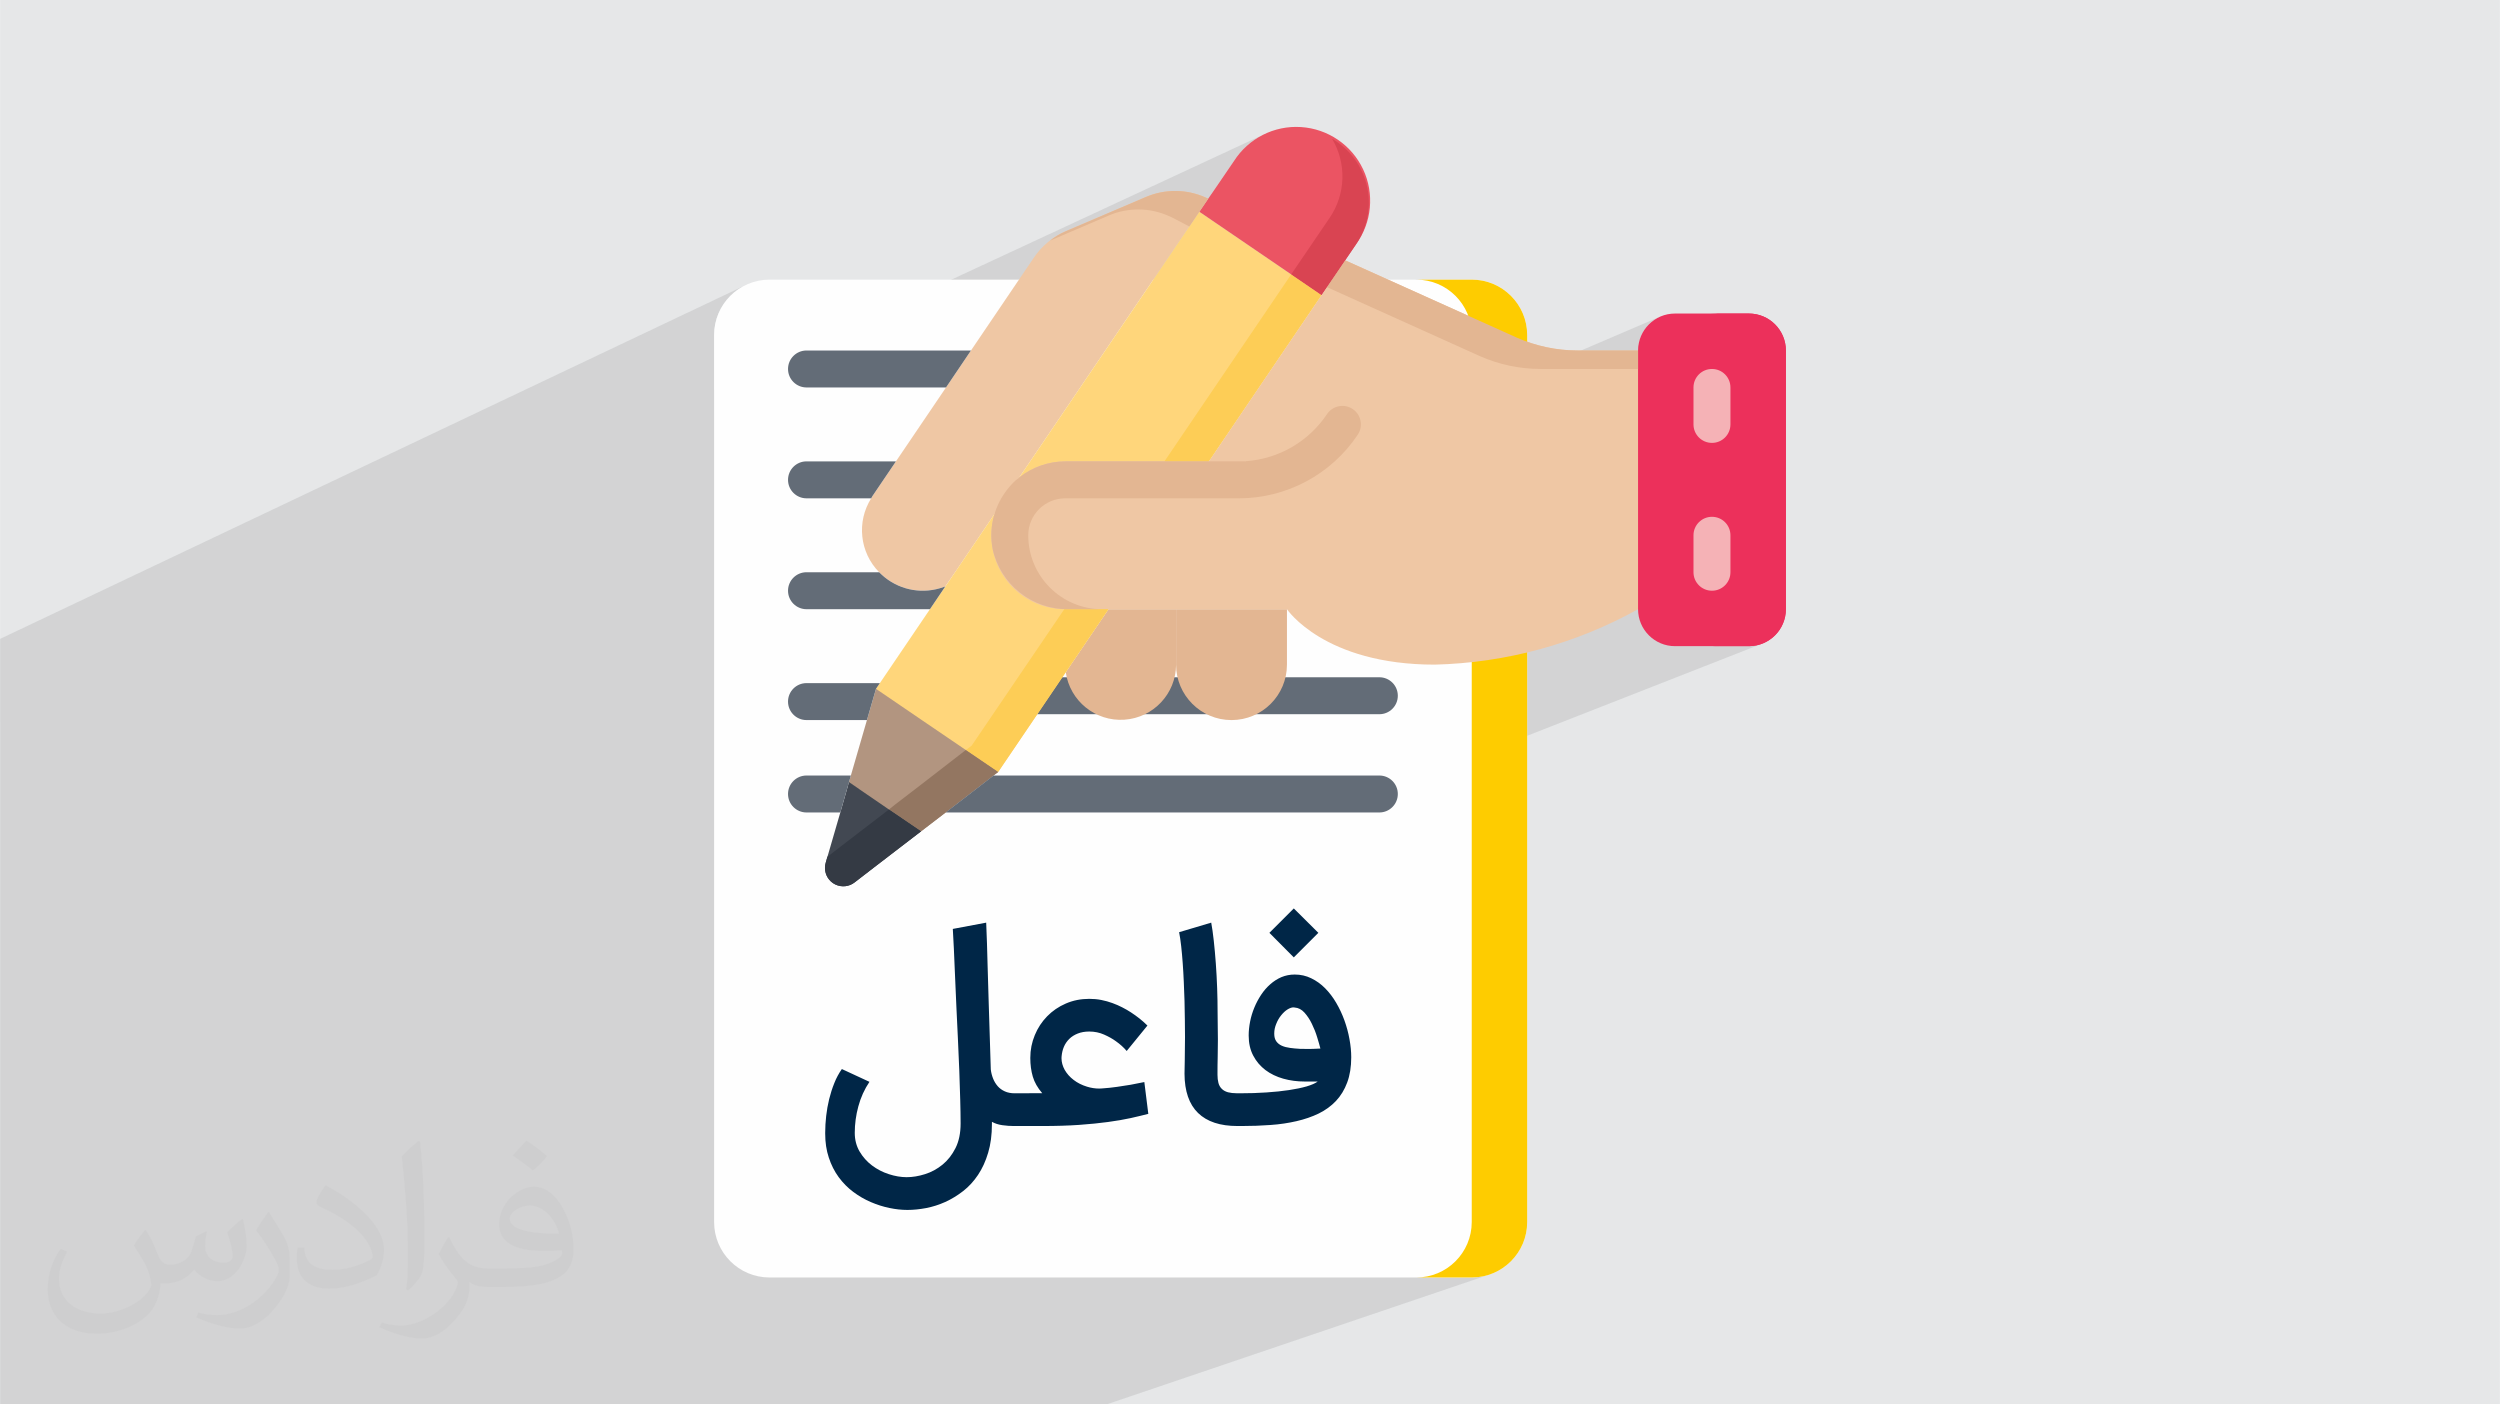 <?xml version="1.0" encoding="UTF-8"?>
<!DOCTYPE svg PUBLIC "-//W3C//DTD SVG 1.0//EN" "http://www.w3.org/TR/2001/REC-SVG-20010904/DTD/svg10.dtd">
<!-- Creator: CorelDRAW -->
<svg xmlns="http://www.w3.org/2000/svg" xml:space="preserve" width="3.708in" height="2.083in" version="1.0" style="shape-rendering:geometricPrecision; text-rendering:geometricPrecision; image-rendering:optimizeQuality; fill-rule:evenodd; clip-rule:evenodd"
viewBox="0 0 3702.73 2080.18"
 xmlns:xlink="http://www.w3.org/1999/xlink"
 xmlns:xodm="http://www.corel.com/coreldraw/odm/2003">
 <defs>
  <style type="text/css">
   <![CDATA[
    .fil0 {fill:#E6E7E8}
    .fil3 {fill:#FEFEFE;fill-rule:nonzero}
    .fil4 {fill:#FECC00;fill-rule:nonzero}
    .fil18 {fill:#F5B2B6;fill-rule:nonzero}
    .fil6 {fill:#002647;fill-rule:nonzero}
    .fil17 {fill:#343A44;fill-rule:nonzero}
    .fil12 {fill:#424852;fill-rule:nonzero}
    .fil5 {fill:#636C77;fill-rule:nonzero}
    .fil16 {fill:#937661;fill-rule:nonzero}
    .fil11 {fill:#B29580;fill-rule:nonzero}
    .fil15 {fill:#D94452;fill-rule:nonzero}
    .fil8 {fill:#E3B692;fill-rule:nonzero}
    .fil10 {fill:#EB5463;fill-rule:nonzero}
    .fil13 {fill:#EC305B;fill-rule:nonzero}
    .fil7 {fill:#EFC7A4;fill-rule:nonzero}
    .fil14 {fill:#FDCD56;fill-rule:nonzero}
    .fil9 {fill:#FFD67B;fill-rule:nonzero}
    .fil2 {fill:#373435;fill-opacity:0.031}
    .fil1 {fill:#2B2A29;fill-opacity:0.102}
   ]]>
  </style>
 </defs>
 <g id="Layer_x0020_1">
  <polygon class="fil0" points="-0,0 3702.73,0 3702.73,2080.18 -0,2080.18 "/>
  <path class="fil1" d="M3702.73 358.16l0 1722.02 0 -1722.02zm-3702.73 710.83l0 -74.86 0 -47.81 1107.76 -525.68 -7.18 3.46 -6.77 4.11 -6.32 4.73 -5.83 5.3 -5.3 5.83 -4.73 6.32 -4.11 6.77 -3.46 7.17 -2.76 7.55 -2.02 7.87 -1.24 8.15 -0.42 8.4 0 81.2 819.25 -380.72 -6.54 3.05 -6.33 3.48 -6.09 3.89 -5.83 4.29 -5.55 4.69 -5.25 5.06 -4.93 5.43 -4.58 5.79 -4.21 6.14 -33.75 49.45 179.09 -82.57 3.81 6.93 3.26 7.12 2.72 7.28 2.18 7.41 1.64 7.51 1.11 7.58 0.57 7.62 0.04 7.64 -0.5 7.62 -1.03 7.58 -1.56 7.5 -2.1 7.39 -2.63 7.26 -3.16 7.1 -3.69 6.91 -4.22 6.69 -51.18 75.26 -4.33 6.38 94.65 -42.51 -94.65 42.51 -1.43 2.11 13.27 9.06 66.65 -29.86 -27.04 39.71 35.92 16.2 7.28 -79.72 -94.65 42.51 94.65 -42.51 -7.28 79.72 17.25 7.78 79.25 -35.09 8.4 0.42 8.15 1.24 7.87 2.02 7.55 2.76 7.18 3.46 6.77 4.11 6.32 4.73 5.83 5.3 5.3 5.83 4.73 6.32 4.12 6.77 3.46 7.17 2.76 7.55 2.02 7.87 1.24 8.15 0.3 5.9 0.13 -0.06 66.51 29.84 1.95 0.82 1.95 0.81 1.95 0.8 1.95 0.78 1.95 0.75 1.95 0.72 1.95 0.68 1.95 0.64 -27.44 11.8 1.12 0.26 5.68 1.13 5.7 0.98 5.73 0.83 5.75 0.68 5.77 0.53 5.79 0.39 5.8 0.24 2.27 0.03 181.49 -77.75 -4.79 2.31 -4.51 2.74 -4.21 3.15 -3.89 3.53 -3.53 3.89 -3.15 4.21 -2.74 4.51 -2.31 4.79 -1.84 5.03 -1.35 5.25 -0.41 2.69 108.78 -46.4 5.59 0.3 5.43 0.84 5.24 1.36 5.02 1.85 4.78 2.31 4.51 2.74 4.21 3.15 3.88 3.53 3.53 3.88 3.15 4.21 2.74 4.51 2.31 4.78 1.85 5.02 1.36 5.24 0.84 5.43 0.3 5.59 0 383.19 -0.3 5.59 -0.84 5.42 -1.36 5.24 -1.85 5.02 -2.31 4.78 -2.74 4.51 -3.15 4.21 -3.53 3.88 -3.88 3.53 -4.21 3.15 -4.51 2.74 -4.78 2.31 -11.05 4.35 44.51 0 5.59 -0.3 5.43 -0.85 5.24 -1.36 5.02 -1.85 -2.08 0.81 2.11 -0.77 -431.86 169.31 0 688.01 -0.42 8.4 -1.24 8.15 -2.02 7.87 -2.76 7.54 -3.46 7.17 -4.12 6.77 -4.73 6.32 -5.3 5.83 -5.83 5.3 -6.32 4.73 -6.77 4.11 -7.18 3.46 -7.55 2.76 -10.82 3.69 68.52 0 8.39 -0.42 8.15 -1.24 7.87 -2.02 -345.84 117.31 -6.79 74.36 6.79 -74.36 -142.12 48.21 -64.19 21.77 -12.9 4.38 -13.02 0 -65.94 0 -13.08 0 -149.9 0 -633.44 0 -58.66 0 -60.13 0 -19.69 0 -41.98 0 -0.31 0 -6.58 0 -44.88 0 -7.16 0 -74.83 0 -39.74 0 -11.94 0 -49.96 0 -8.39 0 -4.63 0 -22.64 0 -32.62 0 -0.73 0 -4.34 0 -2.56 0 -52.41 0 -7.35 0 -44.61 0 -19.85 0 -32.23 0 -76.88 0 -11.08 0 -26.01 0 -1.62 0 0 -16.63 0 -5.38 0 -3.66 0 -52.35 0 -16.05 0 -9.47 0 -0.05 0 -3.31 0 -14.5 0 -3.35 0 -2.05 0 -10.26 0 -5.67 0 -3.51 0 -5.99 0 -36.16 0 -2.87 0 -10.68 0 -1.07 0 -3.64 0 -0.02 0 -12.24 0 -7.71 0 -12.87 0 -12.37 0 -0.2 0 -7.9 0 -1.1 0 -6.97 0 -2.24 0 -13.73 0 -1.82 0 -5.42 0 -2.08 0 -11.77 0 -10.95 0 -8.92 0 -2.03 0 -1.18 0 -2.15 0 -3.35 0 -0 0 -6.4 0 -2.75 0 -20.17 0 -0.05 0 -10.08 0 -1.86 0 -2.18 0 -0.51 0 -2.13 0 -0.92 0 -6.44 0 -0.11 0 -1.05 0 -1.62 0 -8.77 0 -0.26 0 -0 0 -7.91 0 -24.95 0 -1.91 0 -0.2 0 -6 0 -2.32 0 -4.79 0 -11.31 0 -7.29 0 -0.36 0 -1.94 0 -1.63 0 -2.76 0 -11.85 0 -3.48 0 -16.94 0 -3.6 0 -0.51 0 -0.39 0 -0 0 -5.47 0 -12.93 0 -6.73 0 -5.88 0 -16.3 0 -0.29 0 -1.03 0 -1.18 0 -13.43 0 -5.55 0 -6.89 0 -3.89 0 -3.13 0 -8.28 0 -0.14 0 -5.3 0 -0.11 0 -0.11 0 -0.15 0 -0.38 0 -0.11 0 -0.11 0 -1.38 0 -11.88 0 -1.02 0 -5.73 0 -9.81 0 -2.17 0 -7.3 0 -1.97 0 -5.68 0 -5.02 0 -5.27 0 -9.75 0 -0.13 0 -0.24 0 -17.09 0 -11.68 0 -1.84 0 -2.16 0 -1.26 0 -0.24 0 -0.83 0 -2.65 0 -25.58 0 -30.44 0 -2.06 0 -1.49 0 -7.11 0 -23.8 0 -0.26 0 -12.75 0 -1.27 0 -3.85 0 -36.29 0 -2.44 0 -6.42 0 -5.54 0 -34.06 0 -31.61 0 -6.99 0 -6.24 0 -9.83 0 -2.99 0 -2.5 0 -24.42 0 -5.15 0 -4.67 0 -2.77 0 -2.88 0 -0.01 0 -1.37 0 -2.56 0 -2.24zm1652.09 1006.81l-1.1 4.38 1.1 -4.38z"/>
  <path class="fil2" d="M215.96 1821.93c7.07,10.71 11.65,21.01 16.13,32.45 3.33,6.66 5.09,18.93 20.7,18.93 4.57,0 11.13,-1.35 16.95,-4.57 6.55,-3.44 11.54,-8.64 14.15,-16.53l6.24 -21.01 15.19 -7.49 1.04 1.04c-2.08,7.91 -2.59,15.5 -2.59,21.43 0,17.57 15.19,24.23 27.25,24.23 7.07,0 13.42,-3.44 13.42,-9.89 0,-8.32 -3.53,-22.47 -8.12,-35.16 7.07,-7.07 14.15,-14.15 22.26,-19.87l1.25 0.63c3.53,14.98 5.51,29.75 5.51,39.63 0,9.67 -4.27,20.39 -7.8,27.36 -7.28,13.73 -20.18,24.65 -35.78,24.65 -11.85,0 -25.06,-5.93 -34.12,-16.95l-0.52 0c-8.53,10.61 -21.74,20.18 -42.86,20.18l-6.55 0c-1.04,13.94 -4.05,23.81 -8.64,32.66 -12.58,24.54 -49.92,41.92 -85.08,41.92 -48.89,0 -73.43,-28.19 -73.43,-65.73 0,-23.19 7.59,-44.72 19.24,-60.01l9.56 3.95c-7.28,13.94 -12.17,27.04 -12.17,39.94 0,35.16 28.61,51.9 61.58,51.9 30.58,0 68.44,-19.45 75.31,-42.02 -2.59,-24.65 -11.85,-36.19 -26,-58.66 4.27,-7.49 9.78,-14.98 16.64,-22.98l1.25 0 0 0 0 0 -0.01 -0.04zm563.83 -132.3c10.3,6.45 20.39,14.04 30.27,22.78 -5.51,7.8 -12.38,14.88 -20.91,21.12 -9.89,-8.01 -19.76,-14.88 -29.86,-22.16 6.86,-7.7 13.63,-15.08 20.49,-21.74l0 0 0 0 0 0 0 0 0 0 0.01 0zm5.3 96.11c-16.64,0 -30.27,10.92 -30.27,19.03 0,17.38 33.28,22.78 73.12,22.56 -4.99,-20.39 -22.47,-41.61 -42.86,-41.61l0 0.01zm-37.35 92.99c21.64,0 40.57,-0.63 55.02,-4.27 16.13,-4.05 29.75,-12.17 29.75,-17.78 0,-1.46 0,-3.22 -0.52,-4.68 -9.05,0.83 -19.45,0.83 -28.5,0.83 -29.33,0 -51.79,-6.66 -60.64,-23.09 -2.19,-4.57 -3.74,-9.67 -3.74,-15.5 0,-15.92 6.86,-31.41 18.93,-42.13 10.08,-8.84 21.22,-14.35 32.55,-14.35 20.49,0 36.81,16.44 48.26,42.34 6.24,14.15 10.5,30.47 10.5,51.07 0,13.73 -3.74,25.27 -12.27,33.8 -15.92,15.4 -45.24,21.22 -90.17,21.22l-20.39 0 0 0 -5.3 0c-11.13,0 -19.14,-1.98 -25.48,-6.86l-1.04 0c0.31,2.59 0.52,5.09 0.52,7.49 0,10.08 -3.33,22.98 -10.08,33.28 -19.97,29.64 -41.61,42.53 -60.33,42.53 -18.93,0 -42.13,-7.28 -63.03,-16.75l3.74 -7.28c6.76,2.81 16.13,4.68 29.02,4.68 33.8,0 78.21,-32.45 83.72,-64.17 -1.25,-2.59 -3.53,-6.03 -6.76,-9.67 -9.89,-11.75 -16.13,-21.53 -21.95,-31.82 4.99,-9.89 9.56,-17.78 13.83,-24.96l1.77 -0.21c14.46,29.44 27.56,46.28 56.78,46.28l4.57 0 0 0 21.22 0 0 0 0 0 0 0 0 0 0 0 0.04 0zm-146.45 31.1c2.5,-13.52 2.7,-28.7 2.7,-42.86l0 -21.01c0,-39.21 -4.99,-96.2 -9.05,-133.34 7.07,-7.59 16.95,-16.53 24.75,-22.56l2.29 0.63c5.3,46.7 6.55,100.79 6.55,150.81 0,13.11 -0.52,25.9 -1.77,35.26 -0.73,11.85 -7.59,20.8 -22.26,34.53l-3.22 -1.46zm-150.71 -61.89c0.73,18.41 9.78,32.87 41.4,32.87 19.66,0 36.3,-5.09 54.71,-13.83 3.33,-1.46 5.09,-3.44 5.09,-5.09 0,-11.54 -8.84,-26.83 -23.71,-40.77 -14.46,-13.11 -33.6,-24.65 -51.48,-32.35 -6.14,-2.59 -8.12,-5.3 -8.12,-7.91 0,-5.3 7.07,-16.44 12.9,-24.44l1.98 -0.21c20.49,10.71 43.38,26.63 60.33,44.3 15.4,16.33 24.96,32.87 24.96,50.86 0,13.31 -4.05,25.79 -10.61,37.44 -22.47,11.33 -46.39,19.97 -70.1,19.97 -28.81,0 -48.47,-13.52 -48.47,-45.24 0,-3.44 0,-8.73 1.25,-15.61l9.89 0 0 0 0 0 0 0 0 0 0 0 -0.01 0zm-52.11 -52.32l17.89 28.92c6.55,10.71 12.69,22.37 12.69,40.77l0 23.5c0,19.03 -12.17,39.42 -31.82,59.6 -15.4,13.63 -29.02,19.45 -41.61,19.45 -18.72,0 -40.15,-5.82 -64.9,-16.44l2.81 -7.28c7.8,2.08 16.84,3.84 27.98,3.84 35.58,-0.21 71.97,-26.21 88.61,-57.93 1.98,-3.64 2.7,-7.07 2.7,-9.47 0,-3.64 -1.98,-7.7 -3.53,-11.33 -9.05,-17.05 -19.14,-32.66 -30.27,-47.12 5.82,-9.16 11.65,-17.99 17.99,-26.73l1.46 0.21 0 0 0 0 0 0 0 0 0 0 -0.01 0z"/>
  <g id="_2272560144752">
   <path class="fil3" d="M2261.91 620.01l0 -123.71c0,-45.35 -36.76,-82.11 -82.1,-82.11l-1040.09 0c-45.34,0 -82.1,36.76 -82.1,82.11l0 1313.79c0,45.35 36.76,82.1 82.1,82.1l1040.09 0c45.34,0 82.1,-36.75 82.1,-82.1l0 -1190.08zm0 0z"/>
   <path class="fil4" d="M2261.91 962.74l0 847.36c0,45.35 -36.76,82.1 -82.1,82.1l-82.12 0c45.35,0 82.12,-36.75 82.12,-82.1l0 -832.58c27.69,-2.88 55.14,-7.82 82.1,-14.78zm0 117.93z"/>
   <path class="fil5" d="M1400.57 1057.89l70.89 -54.74 571.5 0c15.11,0 27.36,12.25 27.36,27.36 0,15.12 -12.25,27.38 -27.36,27.38l-642.39 0zm0 0z"/>
   <path class="fil6" d="M1287.72 1602.37c-7.48,11.11 -12.92,23.23 -16.48,36.37 -3.56,13.06 -5.3,26.13 -5.3,39.2 0,10.31 2.39,19.53 7.19,27.73 4.79,8.13 10.96,15.03 18.37,20.61 7.48,5.59 15.75,9.94 24.83,12.85 9.07,2.97 17.93,4.5 26.49,4.5 8.71,0 17.78,-1.53 27.22,-4.5 9.36,-2.91 18,-7.63 25.83,-14.01 7.77,-6.31 14.23,-14.52 19.31,-24.6 5.01,-10.02 7.55,-22.14 7.55,-36.44 0,-9.94 -0.22,-21.7 -0.58,-35.2 -0.37,-13.5 -0.88,-27.88 -1.38,-43.12 -0.58,-15.17 -1.23,-30.85 -2.04,-47.04 -0.73,-16.12 -1.52,-31.94 -2.25,-47.33 -0.87,-18.07 -1.75,-36.87 -2.47,-56.54 -0.73,-19.6 -1.67,-39.27 -2.83,-58.94l49.44 -9.3c0.87,20.69 1.59,41.23 2.03,61.63 0.51,20.39 1.09,39.99 1.74,58.8l3.05 97.12c0.58,4.8 1.74,9.3 3.48,13.58 1.67,4.21 3.99,7.91 6.82,11.18 2.83,3.2 6.32,5.74 10.52,7.62 4.14,1.89 9,2.83 14.59,2.83l3.78 0 0 48.49 -3.78 0c-6.31,0 -12.41,-0.37 -18.22,-1.23 -5.8,-0.8 -10.96,-2.47 -15.53,-5.01l0 3.27c0,15.9 -1.82,30.05 -5.59,42.54 -3.71,12.56 -8.71,23.44 -15.03,32.88 -6.32,9.43 -13.64,17.42 -22.07,23.95 -8.42,6.53 -17.2,11.91 -26.5,16.12 -9.29,4.14 -18.73,7.19 -28.31,9 -9.58,1.82 -18.79,2.76 -27.65,2.76 -8.49,0 -17.35,-0.94 -26.64,-2.9 -9.22,-1.89 -18.44,-4.8 -27.51,-8.72 -9.07,-3.85 -17.78,-8.92 -25.99,-15.02 -8.2,-6.1 -15.39,-13.42 -21.63,-21.84 -6.24,-8.5 -11.18,-18.22 -14.73,-29.18 -3.49,-10.45 -5.3,-22.29 -5.3,-35.42 0,-0.37 0,-0.79 0,-1.31 0,-8.06 0.51,-16.33 1.45,-24.82 0.94,-8.42 2.46,-16.77 4.43,-24.97 2.04,-8.2 4.57,-16.12 7.62,-23.67 2.98,-7.62 6.75,-14.51 11.18,-20.83l40.87 18.94zm381.01 -45.66c-4.5,-5.3 -9.8,-10.09 -15.9,-14.37 -5.01,-3.7 -10.89,-6.96 -17.64,-9.94 -6.68,-2.97 -14.01,-4.5 -21.92,-4.5 -6.46,0 -12.12,1.02 -17.06,2.98 -4.94,1.96 -9.07,4.57 -12.49,7.91 -3.41,3.41 -6.1,7.26 -7.98,11.69 -1.89,4.43 -2.98,9.15 -3.42,14.23 -0.07,0.87 -0.14,1.74 -0.14,2.61 0,5.95 1.6,11.69 4.71,17.35 3.2,5.59 7.55,10.6 13.29,14.95 5.66,4.36 12.19,7.62 19.67,9.94 6.03,1.89 12.2,2.83 18.37,2.83 1.38,0 2.76,-0.07 4.14,-0.22 7.34,-0.5 14.74,-1.23 22.07,-2.32 7.4,-1.09 14.16,-2.1 20.18,-3.12l20.25 -3.99 5.88 47.11c-7.84,2.03 -16.62,4.14 -26.35,6.32 -9.65,2.1 -20.83,4.06 -33.39,5.74 -12.56,1.74 -26.78,3.12 -42.68,4.28 -15.89,1.09 -33.97,1.67 -54.15,1.67l-45.08 0 0 -48.49 8.35 0 36.15 -0.15c-6.82,-7.98 -11.47,-16.11 -13.94,-24.53 -2.47,-8.42 -3.7,-17.64 -3.7,-27.73 0,-11.9 2.25,-23.08 6.68,-33.75 4.35,-10.6 10.45,-19.82 18.21,-27.8 7.77,-7.98 16.99,-14.3 27.66,-18.94 10.67,-4.65 22.29,-6.97 34.77,-6.97 6.17,0 12.12,0.51 17.85,1.67 5.81,1.16 11.25,2.68 16.41,4.57 5.15,1.89 10.09,3.99 14.66,6.39 4.64,2.39 8.86,4.79 12.63,7.26 4.43,2.9 8.72,5.95 12.85,9.22 4.21,3.34 8.05,6.75 11.76,10.45l-30.7 37.67zm171.6 111.14l-7.55 0c-25.62,0 -45.08,-6.39 -58.36,-19.31 -13.21,-12.85 -19.96,-32.3 -20.04,-58.29 0,-4.06 0.07,-10.74 0.37,-20.04 0.22,-9.22 0.36,-20.54 0.36,-33.97 0,-7.91 -0.07,-16.48 -0.22,-25.62 -0.07,-9.15 -0.29,-18.51 -0.51,-28.02 -0.29,-9.58 -0.65,-19.09 -1.09,-28.6 -0.43,-9.58 -0.94,-18.8 -1.6,-27.65 -0.65,-8.93 -1.38,-17.28 -2.25,-24.97 -0.87,-7.77 -1.89,-14.67 -3.05,-20.62l47.55 -14.16c1.38,7.34 2.61,16.26 3.78,26.79 1.16,10.52 2.17,21.78 3.05,33.83 0.87,11.97 1.53,24.17 1.96,36.58 0.44,12.49 0.65,24.17 0.65,35.14 0,6.67 0.07,13.79 0.22,21.34 0.14,7.47 0.22,14.08 0.22,19.74 0,4.79 -0.07,9.36 -0.15,13.57 -0.07,4.21 -0.07,8.27 -0.15,12.19 -0.07,3.92 -0.15,7.77 -0.22,11.54 -0.07,3.78 -0.07,7.7 -0.07,11.55 0,1.01 0,2.03 0,3.04 0,4.58 0.44,8.57 1.38,12.12 0.95,3.56 2.61,6.46 5.01,8.78 2.39,2.4 5.52,4.07 9.22,5.08 3.7,0.95 8.05,1.45 12.99,1.45l8.5 0 0 48.49zm-3.05 -48.49c13.28,0 26.06,-0.36 38.26,-1.23 12.26,-0.8 23.44,-1.96 33.53,-3.49 10.09,-1.52 18.8,-3.34 26.13,-5.44 7.33,-2.18 12.85,-4.58 16.48,-7.26l-19.31 0c-11.11,0 -21.7,-1.38 -31.72,-4.21 -10.02,-2.83 -18.87,-7.12 -26.42,-12.78 -7.55,-5.74 -13.57,-12.78 -18.07,-21.34 -4.5,-8.49 -6.75,-18.44 -6.75,-29.83 0,-6.68 0.73,-13.57 2.1,-20.61 1.38,-7.04 3.48,-13.94 6.24,-20.62 2.76,-6.75 6.17,-13.06 10.02,-18.94 3.92,-5.95 8.42,-11.18 13.5,-15.61 5.01,-4.5 10.6,-8.05 16.63,-10.67 6.09,-2.54 12.63,-3.85 19.74,-3.85 8.71,0 16.84,1.82 24.39,5.52 7.55,3.63 14.44,8.57 20.61,14.8 6.25,6.32 11.69,13.5 16.48,21.7 4.79,8.2 8.86,16.84 12.12,25.92 3.27,9.14 5.81,18.36 7.47,27.8 1.75,9.36 2.61,18.3 2.61,26.79 0,14.37 -2.03,26.86 -6.02,37.46 -3.92,10.59 -9.51,19.74 -16.62,27.29 -7.12,7.54 -15.68,13.72 -25.55,18.58 -9.95,4.8 -20.91,8.57 -32.88,11.33 -11.98,2.76 -24.83,4.72 -38.55,5.66 -13.72,1.02 -27.88,1.53 -42.46,1.53l-6.46 0 0 -48.49 4.5 0zm80.35 -127.02c-0.65,-0.15 -1.31,-0.22 -1.96,-0.22 -2.47,0 -5.37,1.01 -8.71,3.04 -3.27,2.03 -6.39,4.94 -9.44,8.72 -3.05,3.77 -5.52,8.05 -7.4,12.92 -1.89,4.64 -2.83,9.22 -2.83,13.79 0,0.22 0,0.51 0,0.73 0,4.57 1.01,8.27 3.05,11.11 2.03,2.83 4.79,5 8.2,6.53 3.48,1.52 7.54,2.61 12.12,3.19 4.65,0.65 9.51,1.09 14.66,1.38 3.41,0.07 6.97,0.15 10.67,0.15 1.75,0 4.5,0 8.2,-0.07 3.71,-0.07 7.55,-0.22 11.47,-0.51 -1.16,-4.5 -2.76,-10.17 -4.86,-16.92 -2.03,-6.75 -4.65,-13.35 -7.77,-19.67 -3.05,-6.39 -6.75,-11.9 -10.96,-16.62 -4.21,-4.64 -9.07,-7.19 -14.44,-7.54zm34.99 -110.63l-36.37 36.37 -36.15 -36.37 36.15 -36.15 36.37 36.15z"/>
   <path class="fil7" d="M1789.5 294.16l-374.97 553.43 -14.51 21.08 -2.18 0.83 -0.28 0c-29.49,10.79 -62.5,5.39 -87.03,-14.24 -2.96,-2.41 -5.79,-4.96 -8.49,-7.67 -28.81,-29.36 -33.69,-74.66 -11.77,-109.48 0.44,-1.06 0.99,-2.07 1.64,-3l35.04 -51.74 74.17 -109.48 36.95 -54.74 93.07 -137.41c11.75,-17.43 28.29,-31.12 47.62,-39.41l118.52 -50.63c28.29,-12.06 60.33,-11.77 88.4,0.81l3.83 1.64zm0 0z"/>
   <path class="fil8" d="M1741.88 902.35l0 82.1c-0.18,43.04 -33.56,78.62 -76.49,81.56 -42.93,2.96 -80.86,-27.73 -86.92,-70.34l63.23 -93.33 100.18 0zm0 0z"/>
   <path class="fil8" d="M1741.88 902.35l164.22 0 0 82.1c0,45.35 -36.77,82.12 -82.12,82.12 -45.34,0 -82.1,-36.76 -82.1,-82.12l0 -82.1zm0 0z"/>
   <path class="fil9" d="M1957.28 437.04l-180.92 -123.44 -7.12 10.4 -466.12 687.82 -5.74 8.48 4.1 46.26 2.46 27.36 73.07 54.75 36.41 27.36 54.47 -27.36 10.4 -5.21 478.98 -706.43zm0 0z"/>
   <path class="fil10" d="M2008.47 361.78l-51.19 75.26 -180.92 -123.44 51.18 -75c21.45,-33.65 59.5,-52.95 99.33,-50.4 39.82,2.56 75.09,26.58 92.07,62.69 16.98,36.1 12.96,78.59 -10.47,110.88l0 0zm0 0z"/>
   <path class="fil11" d="M1478.3 1143.47l-6.84 5.21 -70.89 54.74 -36.41 27.92 -60.21 26.82 -54.74 -54.74 8.2 -44.9 2.74 -9.84 23.82 -82.12 13.42 -46.26 67.04 45.71 113.87 77.46zm0 0z"/>
   <path class="fil12" d="M1364.16 1231.34l-70.61 54.19 -27.65 21.35c-8.17,6.5 -19.36,7.75 -28.76,3.2 -9.4,-4.56 -15.35,-14.11 -15.32,-24.56 -0.03,-2.59 0.35,-5.17 1.1,-7.66l21.62 -74.44 12.86 -44.9 56.39 38.6 2.74 1.91 6.56 4.39 41.05 27.91zm0 0z"/>
   <path class="fil7" d="M2426.15 519.16l54.74 0 0 383.19 -54.74 0c-92.25,51.29 -195.56,79.47 -301.07,82.1 -164.23,0 -218.97,-82.1 -218.97,-82.1l-328.45 0c-60.46,0 -109.48,-49.02 -109.48,-109.49 0.06,-10.36 1.53,-20.69 4.39,-30.65l0.27 -0.27 0 -0.27c2.4,-8.23 5.8,-16.14 10.13,-23.55 4.78,-8.26 10.58,-15.88 17.24,-22.72 2.83,-2.94 5.95,-5.61 9.31,-7.94l0 -0.27c19.39,-15.37 43.4,-23.76 68.14,-23.82l212.67 0 166.96 -246.34 35.04 -51.45 254 114.41c28.35,12.59 59.02,19.11 90.05,19.16l89.78 0zm0 0z"/>
   <path class="fil13" d="M2480.89 464.42l109.48 0c30.24,0 54.74,24.5 54.74,54.74l0 383.19c0,30.22 -24.5,54.74 -54.74,54.74l-109.48 0c-30.23,0 -54.74,-24.52 -54.74,-54.74l0 -383.19c0,-30.23 24.51,-54.74 54.74,-54.74l0 0zm0 0z"/>
   <path class="fil12" d="M1266.18 1164.83l-8.76 -6.01 0 -0.29 18.06 12.59 -6.56 -4.37 -2.74 -1.92zm0 0z"/>
   <path class="fil4" d="M2261.91 496.3l0 33.3c-5.2,-1.64 -10.4,-3.83 -15.59,-6.01l-66.51 -29.84 0 2.56c0,-45.35 -36.77,-82.11 -82.12,-82.11l82.12 0c45.34,0 82.1,36.76 82.1,82.11zm0 0z"/>
   <path class="fil8" d="M1789.5 294.16l-27.92 41.34 -26.82 -13.96 -3.83 -1.64c-28.06,-12.58 -60.11,-12.87 -88.41,-0.83l-87.59 37.51c7.24,-5.83 15.25,-10.62 23.82,-14.24l118.52 -50.63c28.29,-12.06 60.33,-11.77 88.4,0.81l3.83 1.64zm0 0z"/>
   <path class="fil8" d="M2426.15 519.16l0 27.36 -144.52 0c-31.02,-0.04 -61.7,-6.56 -90.05,-19.16l-226.35 -102.09 27.09 -39.68 254 114.41c28.35,12.59 59.02,19.11 90.05,19.16l89.78 0zm0 0z"/>
   <path class="fil13" d="M2645.11 519.16l0 383.19c-0.09,30.19 -24.54,54.64 -54.74,54.74l-54.74 0c30.2,-0.1 54.65,-24.55 54.74,-54.74l0 -383.19c-0.09,-30.19 -24.54,-54.65 -54.74,-54.74l54.74 0c30.2,0.08 54.65,24.54 54.74,54.74zm0 0z"/>
   <path class="fil14" d="M1957.28 437.04l-166.96 246.34 -65.69 0 187.76 -276.99 44.88 30.65zm0 0z"/>
   <path class="fil14" d="M1641.7 902.35l-163.41 241.12 -47.9 -32.56 1.92 -1.37 6.84 -5.2 137.13 -201.99 65.42 0zm0 0z"/>
   <path class="fil15" d="M2008.47 361.78l-51.19 75.26 -44.88 -30.65 5.76 -8.49 51.18 -75.26c23.9,-35.03 25.3,-80.74 3.56,-117.14 2.3,1.17 4.5,2.54 6.56,4.1 49.99,34.04 62.97,102.14 29.02,152.18l0 0zm0 0z"/>
   <path class="fil16" d="M1478.3 1143.47l-6.84 5.21 -70.89 54.74 -36.41 27.92 -41.05 -27.92 -6.57 -4.39 8.48 -6.84 36.41 -27.92 18.06 -13.96 50.91 -39.41 47.9 32.56zm0 0z"/>
   <path class="fil17" d="M1364.16 1231.34l-70.61 54.19 -27.65 21.35c-8.17,6.5 -19.36,7.75 -28.76,3.2 -9.4,-4.56 -15.35,-14.11 -15.32,-24.56 -0.03,-2.59 0.35,-5.17 1.1,-7.66l2.46 -8.76 20.52 -15.87 70.62 -54.2 6.56 4.38 41.05 27.92zm0 0z"/>
   <path class="fil5" d="M1194.47 1011.83l108.65 0 -5.74 8.48 -13.42 46.26 -89.5 0c-15.11,0 -27.38,-12.26 -27.38,-27.38 0,-15.11 12.26,-27.36 27.38,-27.36zm0 0z"/>
   <path class="fil5" d="M1438.06 519.16l-36.95 54.74 -206.64 -0c-15.11,0 -27.38,-12.26 -27.38,-27.38 0,-15.11 12.26,-27.36 27.38,-27.36l243.59 0zm0 0z"/>
   <path class="fil5" d="M1326.94 683.38l-35.04 51.74c-0.65,0.94 -1.2,1.95 -1.64,3l-95.79 0c-15.11,0 -27.38,-12.25 -27.38,-27.36 0,-15.11 12.26,-27.38 27.38,-27.38l132.47 0zm0 0z"/>
   <path class="fil5" d="M1400.01 868.68l-0.27 0.54 0 0.29 -0.27 0 -22.16 32.84 -182.84 0c-15.11,0 -27.38,-12.26 -27.38,-27.38 0,-15.12 12.26,-27.38 27.38,-27.38l107.56 0c2.7,2.7 5.53,5.26 8.49,7.67 24.53,19.64 57.54,25.03 87.03,14.24l0.28 0 2.18 -0.83zm0 0z"/>
   <path class="fil5" d="M1400.57 1203.43l70.89 -54.74 571.5 0c15.11,0 27.36,12.25 27.36,27.36 0,15.12 -12.25,27.38 -27.36,27.38l-642.39 0zm0 0z"/>
   <path class="fil5" d="M1260.15 1148.69l-2.74 9.84 -12.86 44.9 -50.08 0c-15.11,0 -27.38,-12.26 -27.38,-27.38 0,-15.12 12.26,-27.36 27.38,-27.36l65.68 0zm0 0z"/>
   <path class="fil18" d="M2535.63 656.01c-15.11,0 -27.38,-12.26 -27.38,-27.38l0 -54.74c0,-15.11 12.26,-27.38 27.38,-27.38 15.12,0 27.36,12.26 27.36,27.38l0 54.74c0,15.12 -12.25,27.38 -27.36,27.38zm0 0z"/>
   <path class="fil18" d="M2535.63 874.97c-15.11,0 -27.38,-12.26 -27.38,-27.38l0 -54.74c0,-15.11 12.26,-27.36 27.38,-27.36 15.12,0 27.36,12.25 27.36,27.36l0 54.74c0,15.12 -12.25,27.38 -27.36,27.38zm0 0z"/>
   <path class="fil8" d="M2010.94 643.97c-39.35,58.84 -105.47,94.16 -176.27,94.15l-257.02 0c-30.23,0 -54.74,24.51 -54.74,54.74 0,60.47 49.02,109.49 109.48,109.49l-49.68 0c-54.17,0.79 -101.36,-36.83 -112.68,-89.8 -3.12,-16.75 -2.26,-34 2.53,-50.35l0.27 -0.27 0 -0.27c2.41,-8.23 5.81,-16.14 10.13,-23.55 4.78,-8.26 10.58,-15.88 17.23,-22.72 2.83,-2.94 5.95,-5.61 9.32,-7.94l0 -0.27c19.39,-15.37 43.4,-23.76 68.14,-23.82l267.41 0 0.27 -0.27c48.7,-3.41 93.07,-29.18 120.16,-69.79 8.47,-12.54 25.49,-15.86 38.05,-7.39 12.54,8.46 15.85,25.5 7.39,38.04l0 0zm0 0z"/>
  </g>
 </g>
</svg>
